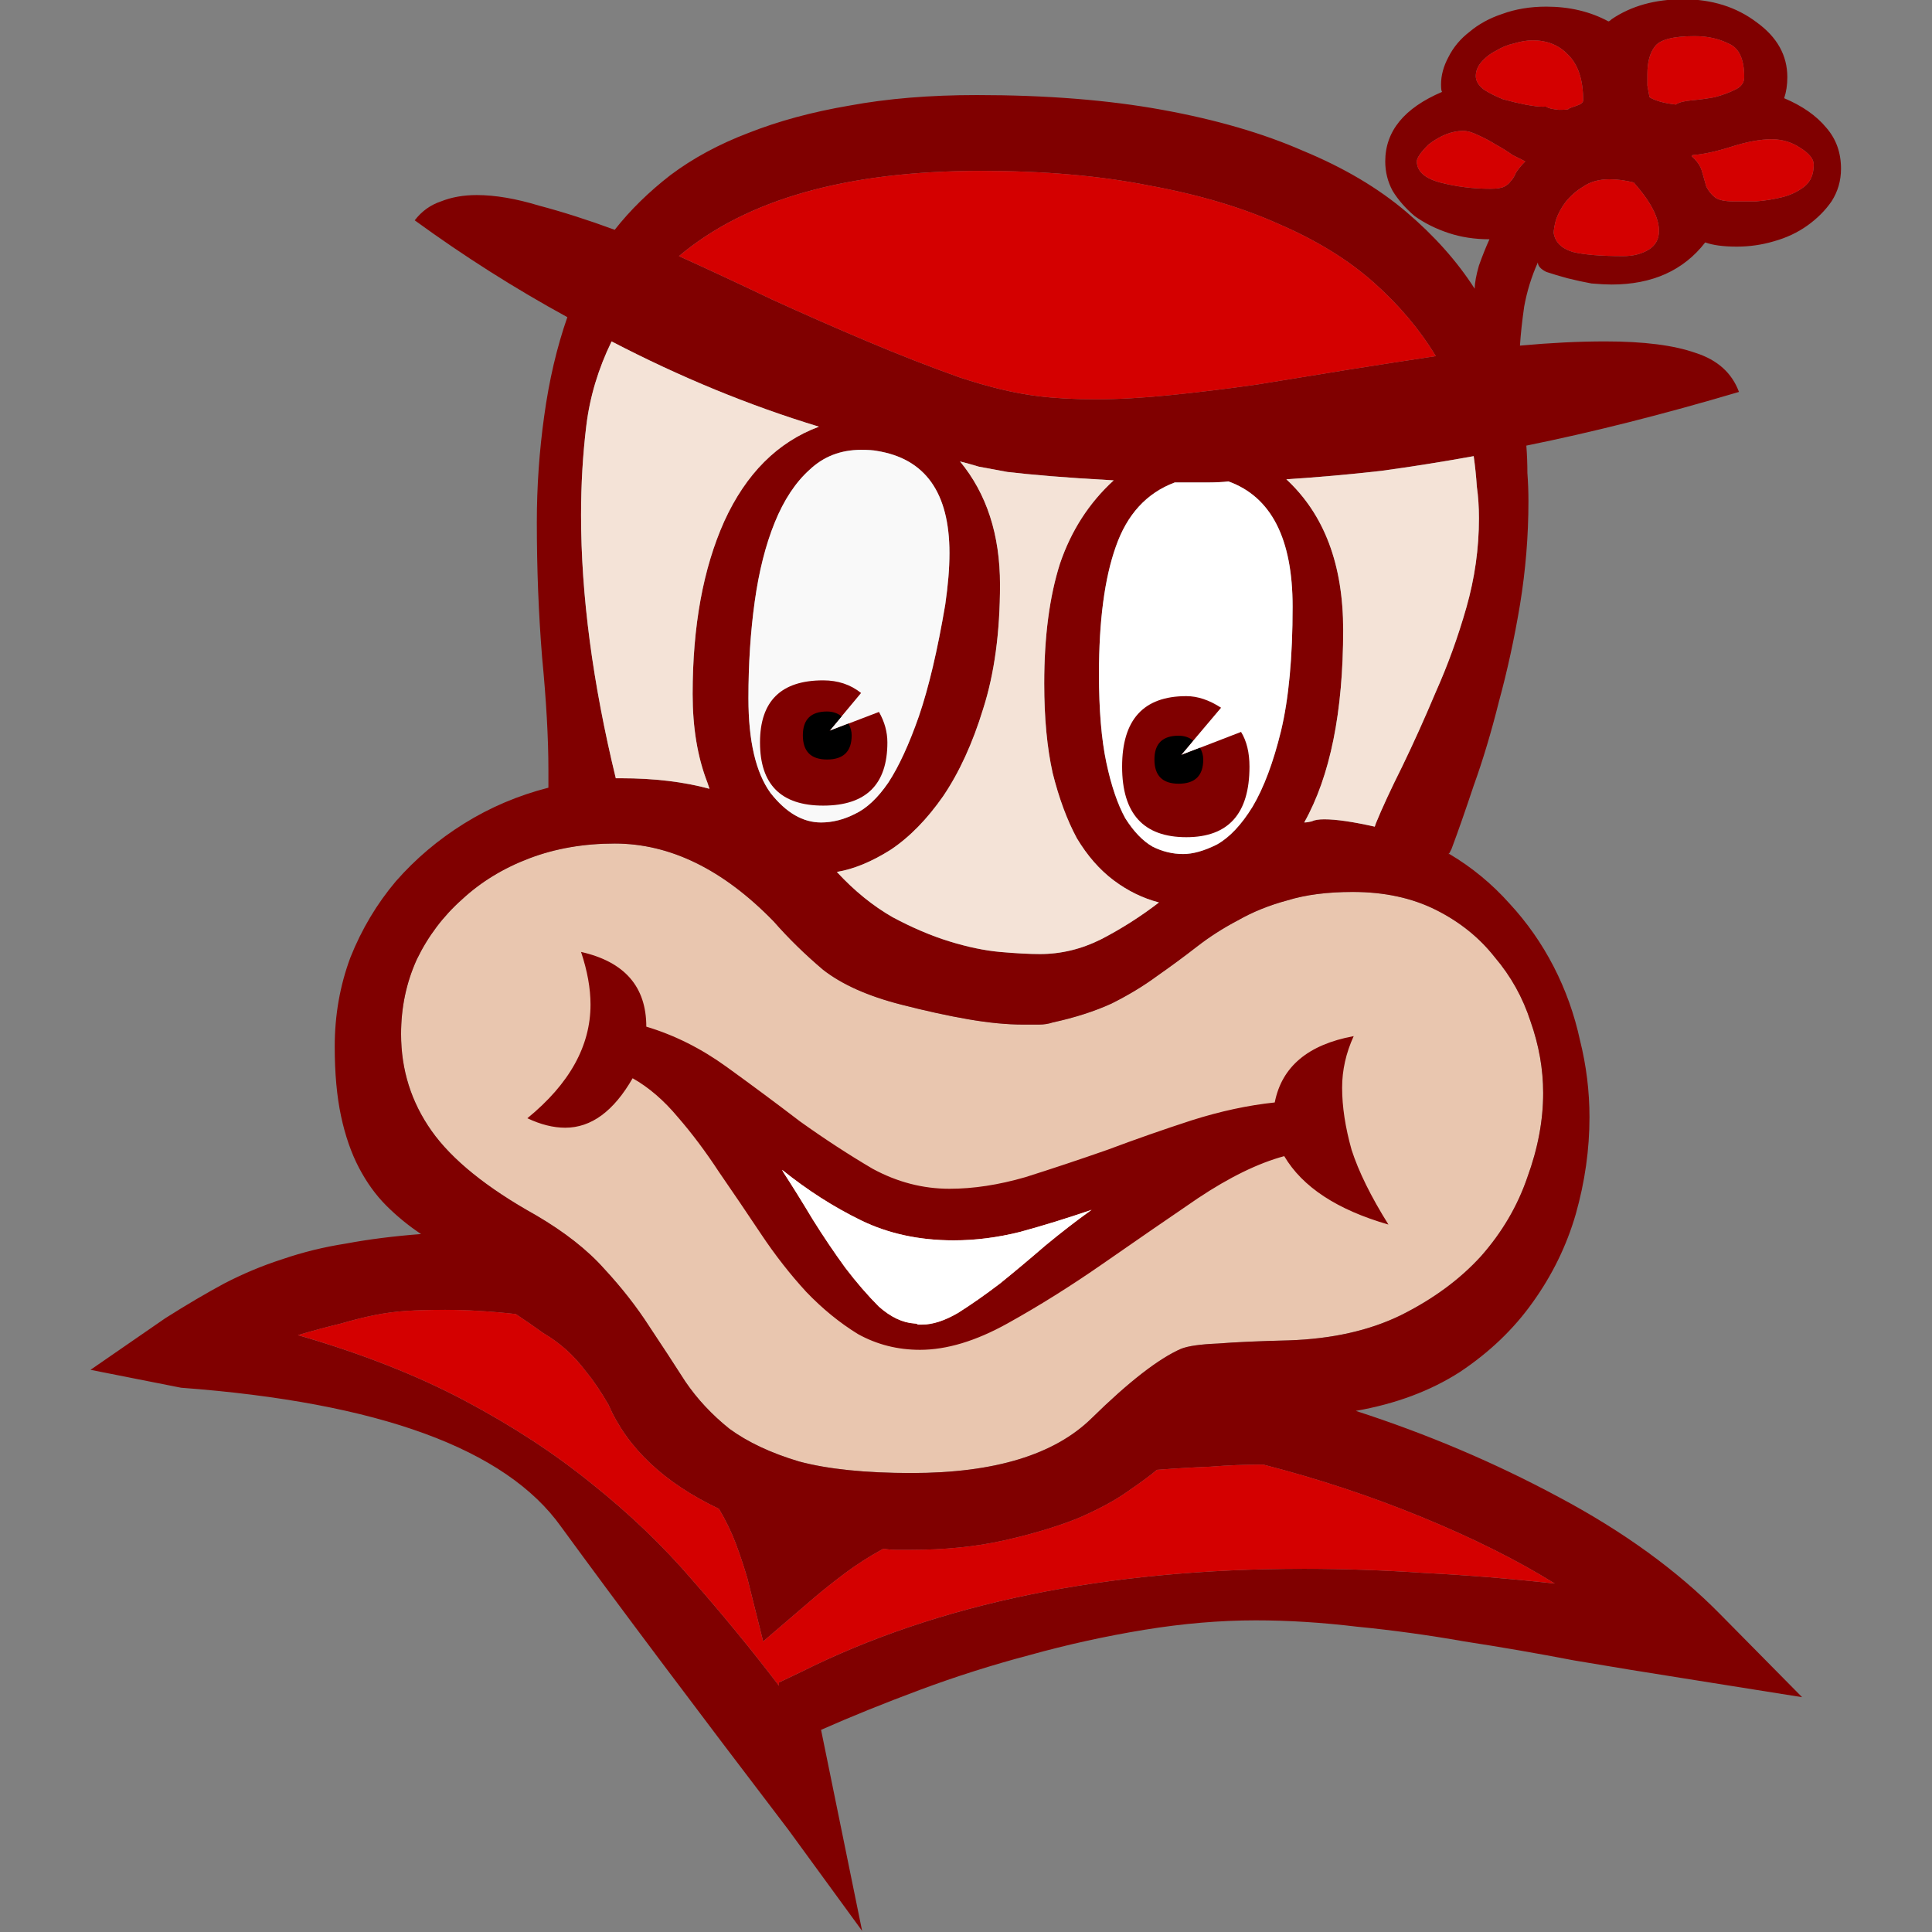 <?xml version="1.0" encoding="UTF-8" standalone="no"?>
<!-- Created with Inkscape (http://www.inkscape.org/) -->

<svg
   xmlns:dc="http://purl.org/dc/elements/1.1/"
   xmlns:cc="http://creativecommons.org/ns#"
   xmlns:rdf="http://www.w3.org/1999/02/22-rdf-syntax-ns#"
   xmlns:svg="http://www.w3.org/2000/svg"
   xmlns="http://www.w3.org/2000/svg"
   xmlns:sodipodi="http://sodipodi.sourceforge.net/DTD/sodipodi-0.dtd"
   xmlns:inkscape="http://www.inkscape.org/namespaces/inkscape"
   width="150"
   height="150"
   viewBox="0 0 150 150"
   version="1.1"
   id="svg8"
   inkscape:version="0.92.0 r15299"
   sodipodi:docname="004_stift_alphabilder_C.svg">
  <rect x="0" y="0" width="150" height="150" fill="#808080" stroke="none"/>
  <defs
     id="defs2" />
  <sodipodi:namedview
     id="base"
     pagecolor="#ffffff"
     bordercolor="#666666"
     borderopacity="1.0"
     inkscape:pageopacity="0.0"
     inkscape:pageshadow="2"
     inkscape:zoom="2.8284271"
     inkscape:cx="69.243659"
     inkscape:cy="89.192199"
     inkscape:document-units="px"
     inkscape:current-layer="layer1"
     showgrid="false"
     units="px"
     inkscape:showpageshadow="false"
     inkscape:pagecheckerboard="true"
     inkscape:window-width="1423"
     inkscape:window-height="973"
     inkscape:window-x="69"
     inkscape:window-y="3"
     inkscape:window-maximized="0" />
  <g
     inkscape:label="Ebene 1"
     inkscape:groupmode="layer"
     id="layer1"
     transform="translate(0,-257.312)">
    <g
       id="g5201"
       transform="matrix(1.043,0,0,1.043,-4.284,-15.925)"
       style="stroke-width:0.959">
      <path
         inkscape:connector-curvature="0"
         id="path5144"
         d="m 61.7,330.561 q -5.642,-5.798 -11.832,-5.798 -3.448,0 -6.347,1.097 -2.899,1.097 -5.015,3.056 -2.116,1.881 -3.369,4.466 -1.175,2.586 -1.175,5.563 0,3.996 2.272,7.209 2.272,3.213 7.757,6.269 3.213,1.881 5.093,3.996 1.959,2.116 3.369,4.31 1.41,2.116 2.664,4.075 1.332,1.959 3.291,3.526 2.037,1.489 5.172,2.429 3.213,0.862 8.384,0.862 9.246,0 13.399,-4.075 4.153,-4.075 6.66,-5.172 0.784,-0.313 2.743,-0.392 1.959,-0.157 5.25,-0.235 4.858,-0.157 8.384,-1.881 3.604,-1.802 5.955,-4.388 2.351,-2.664 3.448,-5.877 1.175,-3.213 1.175,-6.269 0,-2.664 -0.94,-5.328 -0.862,-2.664 -2.664,-4.78 -1.724,-2.194 -4.388,-3.526 -2.664,-1.332 -6.19,-1.332 -2.821,0 -4.858,0.627 -2.037,0.548 -3.683,1.489 -1.646,0.862 -3.056,1.959 -1.41,1.097 -2.978,2.194 -1.489,1.097 -3.369,2.037 -1.881,0.862 -4.388,1.41 -0.47,0.157 -1.019,0.157 -0.548,0 -1.175,0 -1.802,0 -4.075,-0.392 -2.272,-0.392 -5.015,-1.097 -3.683,-0.94 -5.798,-2.586 -2.037,-1.724 -3.683,-3.604 z"
         style="font-style:normal;font-variant:normal;font-weight:normal;font-stretch:normal;font-size:medium;line-height:0px;font-family:Alfabilder;-inkscape-font-specification:'Alfabilder, Normal';font-variant-ligatures:normal;font-variant-caps:normal;font-variant-numeric:normal;font-feature-settings:normal;text-align:start;letter-spacing:0px;word-spacing:0px;writing-mode:lr-tb;text-anchor:start;fill:#e9c6af;fill-opacity:1;stroke:none;stroke-width:0.959px;stroke-linecap:butt;stroke-linejoin:miter;stroke-opacity:1" />
      <path
         d="m 125.718,275.554 q -0.94,-0.235 -1.802,-0.235 -1.175,0 -1.959,0.548 -0.784,0.47 -1.332,1.175 -0.47,0.627 -0.705,1.332 -0.157,0.627 -0.157,0.94 0.157,1.019 1.41,1.41 1.254,0.313 3.761,0.313 1.097,0 1.881,-0.47 0.784,-0.47 0.784,-1.41 0,-1.489 -1.881,-3.604 z M 99.703,348.034 q -2.899,0.784 -6.425,3.134 -3.448,2.351 -7.052,4.858 -3.604,2.507 -7.131,4.466 -3.526,1.959 -6.504,1.959 -2.507,0 -4.623,-1.175 -2.037,-1.254 -3.84,-3.134 -1.802,-1.959 -3.369,-4.31 -1.567,-2.351 -3.134,-4.623 -1.489,-2.272 -3.056,-4.075 -1.567,-1.881 -3.369,-2.899 -2.116,3.683 -5.015,3.683 -1.332,0 -2.821,-0.705 4.701,-3.84 4.701,-8.463 0,-1.802 -0.705,-3.918 4.858,1.097 4.858,5.563 3.134,0.94 5.955,2.978 2.821,2.037 5.485,4.075 2.742,1.959 5.407,3.526 2.743,1.489 5.72,1.489 2.664,0 5.642,-0.862 2.978,-0.94 6.112,-2.037 3.134,-1.175 6.269,-2.194 3.213,-1.019 6.19,-1.332 0.784,-3.996 5.877,-4.937 -0.862,1.881 -0.862,3.84 0,2.116 0.705,4.623 0.784,2.429 2.743,5.563 -5.72,-1.646 -7.757,-5.093 z M 81.368,291.46 q 1.881,0.235 4.31,0.235 2.507,0 5.563,-0.313 3.134,-0.313 6.425,-0.784 3.369,-0.549 6.739,-1.097 3.448,-0.548 6.582,-1.019 -1.802,-2.978 -4.623,-5.485 -2.821,-2.507 -6.974,-4.31 -4.153,-1.881 -9.716,-2.899 -5.485,-1.097 -12.537,-1.097 -14.966,0 -22.489,6.347 3.291,1.489 6.895,3.213 3.604,1.646 7.131,3.134 3.526,1.489 6.817,2.664 3.291,1.097 5.877,1.41 z m 35.888,-3.761 q 1.724,-0.157 3.291,-0.235 1.567,-0.078 3.056,-0.078 4.31,0 6.739,0.862 2.429,0.784 3.213,2.899 -8.463,2.507 -15.828,3.996 0.078,1.019 0.078,2.037 0.078,1.019 0.078,2.116 0,3.84 -0.627,7.679 -0.627,3.761 -1.567,7.209 -0.862,3.448 -1.881,6.269 -0.94,2.821 -1.645,4.701 -0.157,0.313 -0.157,0.313 l -0.078,0.078 q 0.078,0 0.078,0 2.507,1.489 4.466,3.683 1.959,2.116 3.291,4.701 1.332,2.586 1.959,5.485 0.705,2.821 0.705,5.72 0,3.604 -1.019,7.209 -1.019,3.526 -3.213,6.582 -2.116,2.978 -5.407,5.172 -3.291,2.116 -7.757,2.899 7.992,2.586 15.123,6.425 7.209,3.84 11.989,8.698 l 6.112,6.19 -8.854,-1.41 q -3.996,-0.627 -8.149,-1.332 -4.075,-0.784 -8.149,-1.41 -3.996,-0.705 -7.992,-1.097 -3.918,-0.47 -7.522,-0.47 -3.996,0 -8.306,0.705 -4.31,0.705 -8.541,1.881 -4.153,1.097 -8.149,2.586 -3.996,1.489 -7.366,2.978 l 3.056,14.966 -5.485,-7.522 Q 52.218,384.314 45.871,375.616 39.681,366.919 17.584,365.273 l -6.739,-1.332 5.563,-3.84 q 2.351,-1.489 4.388,-2.586 2.116,-1.097 4.31,-1.802 2.272,-0.784 4.78,-1.175 2.507,-0.47 5.563,-0.705 -1.41,-0.94 -2.586,-2.116 -1.175,-1.175 -2.037,-2.821 -0.862,-1.645 -1.332,-3.84 -0.47,-2.194 -0.47,-5.172 0,-3.526 1.175,-6.66 1.254,-3.134 3.369,-5.642 2.194,-2.507 5.093,-4.31 2.899,-1.802 6.269,-2.664 v -1.332 q 0,-3.526 -0.47,-8.384 -0.392,-4.858 -0.392,-10.03 0,-3.996 0.548,-7.914 0.548,-3.996 1.724,-7.366 -5.877,-3.213 -11.362,-7.209 0.784,-1.019 1.959,-1.41 1.175,-0.47 2.664,-0.47 2.037,0 4.623,0.784 2.664,0.705 5.642,1.802 1.724,-2.194 4.153,-4.075 2.507,-1.881 5.798,-3.134 3.369,-1.332 7.522,-2.037 4.231,-0.784 9.481,-0.784 7.757,0 13.791,1.097 6.034,1.097 10.5,3.056 4.545,1.881 7.679,4.545 3.134,2.664 5.093,5.72 0,-0.627 0.313,-1.724 0.392,-1.097 0.784,-1.959 -1.646,0 -3.056,-0.47 -1.41,-0.47 -2.507,-1.254 -1.019,-0.862 -1.646,-1.881 -0.548,-1.019 -0.548,-2.194 0,-3.369 4.231,-5.172 -0.078,-0.078 -0.078,-0.548 0,-1.019 0.548,-2.037 0.548,-1.097 1.567,-1.881 1.019,-0.862 2.429,-1.332 1.489,-0.548 3.291,-0.548 2.586,0 4.623,1.097 0.078,0 0.235,-0.157 2.194,-1.489 5.328,-1.489 3.213,0 5.485,1.724 2.272,1.645 2.272,4.075 0,0.862 -0.235,1.567 2.037,0.862 3.134,2.194 1.097,1.254 1.097,3.056 0,1.332 -0.705,2.429 -0.705,1.019 -1.802,1.802 -1.097,0.784 -2.507,1.175 -1.332,0.392 -2.743,0.392 -1.489,0 -2.351,-0.313 -2.429,3.134 -6.974,3.134 -0.548,0 -1.489,-0.078 -0.862,-0.157 -1.802,-0.392 -0.862,-0.235 -1.567,-0.47 -0.627,-0.313 -0.627,-0.705 -0.705,1.567 -1.019,3.291 -0.235,1.645 -0.313,2.899 z m -3.448,8.228 q -3.448,0.627 -6.895,1.097 -3.448,0.392 -7.052,0.627 4.231,3.918 4.231,11.205 0,9.168 -2.899,14.339 0.235,0 0.549,-0.078 0.313,-0.157 0.94,-0.157 1.332,0 3.761,0.548 l 0.078,-0.235 q 0.705,-1.724 1.959,-4.231 1.254,-2.586 2.507,-5.563 1.332,-2.978 2.272,-6.269 0.94,-3.291 0.94,-6.66 0,-1.254 -0.157,-2.351 -0.078,-1.175 -0.235,-2.272 z m -18.257,1.881 q -0.627,0.078 -1.645,0.078 -1.019,0 -2.351,0 -3.134,1.175 -4.388,4.78 -1.254,3.526 -1.254,9.481 0,3.996 0.548,6.582 0.548,2.586 1.41,4.153 0.94,1.489 2.037,2.116 1.097,0.548 2.272,0.548 1.097,0 2.507,-0.705 1.41,-0.784 2.664,-2.821 1.254,-2.116 2.116,-5.642 0.862,-3.604 0.862,-9.246 0,-7.601 -4.78,-9.325 z m -8.541,-0.078 q -2.821,-0.157 -4.701,-0.313 -1.881,-0.157 -3.213,-0.313 -1.254,-0.235 -2.116,-0.392 -0.784,-0.235 -1.41,-0.392 2.978,3.604 2.978,9.168 0,5.328 -1.254,9.246 -1.175,3.84 -2.978,6.504 -1.802,2.586 -3.918,3.996 -2.116,1.332 -3.996,1.645 1.959,2.116 4.153,3.369 2.194,1.175 4.231,1.802 2.037,0.627 3.761,0.784 1.802,0.157 2.978,0.157 2.351,0 4.545,-1.097 2.272,-1.175 4.31,-2.743 -1.802,-0.47 -3.369,-1.646 -1.567,-1.175 -2.743,-3.134 -1.097,-2.037 -1.802,-4.858 -0.627,-2.821 -0.627,-6.66 0,-5.25 1.175,-8.933 1.254,-3.683 3.996,-6.19 z m -21.94,-3.996 q -7.757,-2.351 -15.436,-6.347 -1.489,3.056 -1.881,6.269 -0.392,3.213 -0.392,6.66 0,8.933 2.586,19.589 h 0.392 q 3.683,0 6.582,0.784 0,0 -0.157,-0.47 -1.097,-2.821 -1.097,-6.582 0,-7.601 2.351,-12.851 2.429,-5.328 7.052,-7.052 z m 27.347,20.06 q 1.254,0 2.586,0.862 l -2.978,3.526 4.466,-1.724 q 0.627,1.019 0.627,2.586 0,5.25 -4.701,5.25 -4.78,0 -4.78,-5.25 0,-5.25 4.78,-5.25 z m -27.033,-1.175 q 1.646,0 2.821,0.94 l -2.351,2.821 3.683,-1.41 q 0.627,1.097 0.627,2.272 0,4.701 -4.78,4.701 -4.701,0 -4.701,-4.701 0,-4.623 4.701,-4.623 z m 3.996,-17.082 q -0.392,-0.078 -1.175,-0.078 -2.272,0 -3.84,1.489 -1.567,1.41 -2.586,3.918 -1.019,2.507 -1.489,5.877 -0.47,3.369 -0.47,7.209 0,4.78 1.646,7.052 1.724,2.194 3.761,2.194 1.254,0 2.507,-0.627 1.332,-0.627 2.507,-2.351 1.175,-1.802 2.272,-4.937 1.097,-3.213 1.959,-8.306 0.157,-1.097 0.235,-2.037 0.078,-0.94 0.078,-1.802 0,-6.739 -5.407,-7.601 z m 20.843,75.85 q -0.627,0.548 -2.116,1.567 -1.41,1.019 -3.761,2.037 -2.351,0.94 -5.485,1.646 -3.134,0.705 -6.974,0.705 -0.47,0 -1.019,0 -0.47,0 -1.019,-0.078 -1.567,0.862 -2.821,1.802 -1.254,0.94 -2.272,1.802 l -3.84,3.291 -1.175,-4.701 q -0.392,-1.332 -0.862,-2.586 -0.47,-1.254 -1.254,-2.586 -6.112,-2.899 -8.228,-7.757 -0.862,-1.489 -1.645,-2.429 -0.705,-0.94 -1.489,-1.646 -0.784,-0.705 -1.724,-1.254 -0.862,-0.627 -2.037,-1.41 -1.41,-0.157 -2.743,-0.235 -1.254,-0.078 -2.507,-0.078 -1.645,0 -2.899,0.078 -1.175,0.078 -2.351,0.313 -1.175,0.235 -2.507,0.627 -1.332,0.313 -3.213,0.862 7.052,2.037 12.381,4.858 5.328,2.821 9.481,6.19 4.231,3.369 7.522,7.209 3.369,3.84 6.425,7.836 v -0.235 l 1.646,-0.784 q 15.358,-7.679 37.455,-7.679 4.388,0 9.011,0.313 4.623,0.235 9.638,0.784 -4.153,-2.586 -9.873,-4.937 -5.72,-2.351 -11.832,-3.918 -1.959,0 -3.918,0.157 -1.959,0.078 -3.996,0.235 z m -28.522,-40.824 q -5.642,-5.798 -11.832,-5.798 -3.448,0 -6.347,1.097 -2.899,1.097 -5.015,3.056 -2.116,1.881 -3.369,4.466 -1.175,2.586 -1.175,5.563 0,3.996 2.272,7.209 2.272,3.213 7.757,6.269 3.213,1.881 5.093,3.996 1.959,2.116 3.369,4.31 1.41,2.116 2.664,4.075 1.332,1.959 3.291,3.526 2.037,1.489 5.172,2.429 3.213,0.862 8.384,0.862 9.246,0 13.399,-4.075 4.153,-4.075 6.66,-5.172 0.784,-0.313 2.743,-0.392 1.959,-0.157 5.25,-0.235 4.858,-0.157 8.384,-1.881 3.604,-1.802 5.955,-4.388 2.351,-2.664 3.448,-5.877 1.175,-3.213 1.175,-6.269 0,-2.664 -0.94,-5.328 -0.862,-2.664 -2.664,-4.78 -1.724,-2.194 -4.388,-3.526 -2.664,-1.332 -6.19,-1.332 -2.821,0 -4.858,0.627 -2.037,0.548 -3.683,1.489 -1.646,0.862 -3.056,1.959 -1.41,1.097 -2.978,2.194 -1.489,1.097 -3.369,2.037 -1.881,0.862 -4.388,1.41 -0.47,0.157 -1.019,0.157 -0.548,0 -1.175,0 -1.802,0 -4.075,-0.392 -2.272,-0.392 -5.015,-1.097 -3.683,-0.94 -5.798,-2.586 -2.037,-1.724 -3.683,-3.604 z m 10.5,29.933 q 0.157,0 0.235,0.078 0.157,0 0.313,0 1.175,0 2.664,-0.862 1.489,-0.94 3.134,-2.194 1.646,-1.332 3.369,-2.821 1.802,-1.489 3.448,-2.664 -2.743,0.94 -5.328,1.645 -2.507,0.627 -4.937,0.627 -3.84,0 -6.895,-1.489 -3.056,-1.489 -5.877,-3.761 l 0.078,0.157 q 1.019,1.567 2.194,3.526 1.175,1.881 2.429,3.604 1.254,1.646 2.507,2.899 1.332,1.175 2.664,1.254 z M 119.214,269.912 q 0.157,0.157 0.94,0.235 0.784,0 0.705,-0.078 0.157,-0.078 0.627,-0.235 0.47,-0.157 0.47,-0.392 0,-2.272 -1.097,-3.369 -1.019,-1.097 -2.664,-1.097 -0.627,0 -1.41,0.235 -0.705,0.157 -1.332,0.548 -0.627,0.313 -1.097,0.862 -0.392,0.47 -0.392,1.019 0,0.548 0.627,1.019 0.627,0.392 1.41,0.705 0.862,0.235 1.645,0.392 0.862,0.157 1.254,0.157 z m -8.776,2.821 q -0.862,0.862 -0.862,1.254 0,1.097 1.724,1.567 1.802,0.47 3.761,0.47 0.705,0 1.019,-0.157 0.313,-0.157 0.47,-0.392 0.235,-0.235 0.392,-0.627 0.235,-0.392 0.705,-0.862 -0.313,-0.157 -0.94,-0.47 -0.548,-0.392 -1.254,-0.784 -0.627,-0.392 -1.332,-0.705 -0.627,-0.313 -1.097,-0.313 -1.254,0 -2.586,1.019 z m 16.455,-3.526 q 0.627,0.392 1.959,0.548 0.313,-0.235 1.175,-0.313 0.862,-0.078 1.724,-0.235 0.862,-0.235 1.489,-0.548 0.705,-0.313 0.705,-0.94 0,-2.037 -1.175,-2.507 -1.097,-0.549 -2.507,-0.549 -2.429,0 -2.978,0.784 -0.548,0.705 -0.548,2.037 0,0.392 0,0.862 0.078,0.47 0.157,0.862 z m 3.213,4.31 -0.078,0.078 q 0.627,0.548 0.784,1.175 0.157,0.548 0.313,1.097 0.235,0.47 0.627,0.784 0.392,0.313 1.41,0.313 0.627,0 1.646,0 1.019,-0.078 1.959,-0.313 0.94,-0.235 1.646,-0.784 0.705,-0.549 0.705,-1.646 0,-0.627 -1.019,-1.254 -0.94,-0.627 -2.116,-0.627 -1.254,0 -2.978,0.548 -1.724,0.548 -2.899,0.627 z"
         style="font-style:normal;font-variant:normal;font-weight:normal;font-stretch:normal;font-size:medium;line-height:0px;font-family:Alfabilder;-inkscape-font-specification:'Alfabilder, Normal';font-variant-ligatures:normal;font-variant-caps:normal;font-variant-numeric:normal;font-feature-settings:normal;text-align:start;letter-spacing:0px;word-spacing:0px;writing-mode:lr-tb;text-anchor:start;fill:#800000;fill-opacity:1;stroke:none;stroke-width:0.959px;stroke-linecap:butt;stroke-linejoin:miter;stroke-opacity:1"
         id="path4749"
         inkscape:connector-curvature="0" />
      <path
         inkscape:connector-curvature="0"
         id="path5164"
         d="m 81.368,291.46 q 1.881,0.235 4.31,0.235 2.507,0 5.563,-0.313 3.134,-0.313 6.425,-0.784 3.369,-0.549 6.739,-1.097 3.448,-0.548 6.582,-1.019 -1.802,-2.978 -4.623,-5.485 -2.821,-2.507 -6.974,-4.31 -4.153,-1.881 -9.716,-2.899 -5.485,-1.097 -12.537,-1.097 -14.966,0 -22.489,6.347 3.291,1.489 6.895,3.213 3.604,1.646 7.131,3.134 3.526,1.489 6.817,2.664 3.291,1.097 5.877,1.41 z"
         style="font-style:normal;font-variant:normal;font-weight:normal;font-stretch:normal;font-size:medium;line-height:0px;font-family:Alfabilder;-inkscape-font-specification:'Alfabilder, Normal';font-variant-ligatures:normal;font-variant-caps:normal;font-variant-numeric:normal;font-feature-settings:normal;text-align:start;letter-spacing:0px;word-spacing:0px;writing-mode:lr-tb;text-anchor:start;fill:#d40000;fill-opacity:1;stroke:none;stroke-width:0.959px;stroke-linecap:butt;stroke-linejoin:miter;stroke-opacity:1" />
      <path
         inkscape:connector-curvature="0"
         id="path5160"
         d="m 113.808,295.927 q -3.448,0.627 -6.895,1.097 -3.448,0.392 -7.052,0.627 4.231,3.918 4.231,11.205 0,9.168 -2.899,14.339 0.235,0 0.549,-0.078 0.313,-0.157 0.94,-0.157 1.332,0 3.761,0.548 l 0.078,-0.235 q 0.705,-1.724 1.959,-4.231 1.254,-2.586 2.507,-5.563 1.332,-2.978 2.272,-6.269 0.94,-3.291 0.94,-6.66 0,-1.254 -0.157,-2.351 -0.078,-1.175 -0.235,-2.272 z"
         style="font-style:normal;font-variant:normal;font-weight:normal;font-stretch:normal;font-size:medium;line-height:0px;font-family:Alfabilder;-inkscape-font-specification:'Alfabilder, Normal';font-variant-ligatures:normal;font-variant-caps:normal;font-variant-numeric:normal;font-feature-settings:normal;text-align:start;letter-spacing:0px;word-spacing:0px;writing-mode:lr-tb;text-anchor:start;fill:#f4e3d7;fill-opacity:1;stroke:none;stroke-width:0.959px;stroke-linecap:butt;stroke-linejoin:miter;stroke-opacity:1" />
      <path
         id="path5158"
         d="m 95.55,297.807 q -0.627,0.078 -1.645,0.078 -1.019,0 -2.351,0 -3.134,1.175 -4.388,4.78 -1.254,3.526 -1.254,9.481 0,3.996 0.548,6.582 0.548,2.586 1.41,4.153 0.94,1.489 2.037,2.116 1.097,0.548 2.272,0.548 1.097,0 2.507,-0.705 1.41,-0.784 2.664,-2.821 1.254,-2.116 2.116,-5.642 0.862,-3.604 0.862,-9.246 0,-7.601 -4.78,-9.325 z"
         style="font-style:normal;font-variant:normal;font-weight:normal;font-stretch:normal;font-size:medium;line-height:0px;font-family:Alfabilder;-inkscape-font-specification:'Alfabilder, Normal';font-variant-ligatures:normal;font-variant-caps:normal;font-variant-numeric:normal;font-feature-settings:normal;text-align:start;letter-spacing:0px;word-spacing:0px;writing-mode:lr-tb;text-anchor:start;fill:#ffffff;fill-opacity:1;stroke:none;stroke-width:0.959px;stroke-linecap:butt;stroke-linejoin:miter;stroke-opacity:1"
         inkscape:connector-curvature="0" />
      <path
         inkscape:connector-curvature="0"
         id="path5156"
         d="m 87.009,297.729 q -2.821,-0.157 -4.701,-0.313 -1.881,-0.157 -3.213,-0.313 -1.254,-0.235 -2.116,-0.392 -0.784,-0.235 -1.41,-0.392 2.978,3.604 2.978,9.168 0,5.328 -1.254,9.246 -1.175,3.84 -2.978,6.504 -1.802,2.586 -3.918,3.996 -2.116,1.332 -3.996,1.645 1.959,2.116 4.153,3.369 2.194,1.175 4.231,1.802 2.037,0.627 3.761,0.784 1.802,0.157 2.978,0.157 2.351,0 4.545,-1.097 2.272,-1.175 4.31,-2.743 -1.802,-0.47 -3.369,-1.646 -1.567,-1.175 -2.743,-3.134 -1.097,-2.037 -1.802,-4.858 -0.627,-2.821 -0.627,-6.66 0,-5.25 1.175,-8.933 1.254,-3.683 3.996,-6.19 z"
         style="font-style:normal;font-variant:normal;font-weight:normal;font-stretch:normal;font-size:medium;line-height:0px;font-family:Alfabilder;-inkscape-font-specification:'Alfabilder, Normal';font-variant-ligatures:normal;font-variant-caps:normal;font-variant-numeric:normal;font-feature-settings:normal;text-align:start;letter-spacing:0px;word-spacing:0px;writing-mode:lr-tb;text-anchor:start;fill:#f4e3d7;fill-opacity:1;stroke:none;stroke-width:0.959px;stroke-linecap:butt;stroke-linejoin:miter;stroke-opacity:1" />
      <path
         inkscape:connector-curvature="0"
         id="path5154"
         d="m 65.069,293.733 q -7.757,-2.351 -15.436,-6.347 -1.489,3.056 -1.881,6.269 -0.392,3.213 -0.392,6.66 0,8.933 2.586,19.589 h 0.392 q 3.683,0 6.582,0.784 0,0 -0.157,-0.47 -1.097,-2.821 -1.097,-6.582 0,-7.601 2.351,-12.851 2.429,-5.328 7.052,-7.052 z"
         style="font-style:normal;font-variant:normal;font-weight:normal;font-stretch:normal;font-size:medium;line-height:0px;font-family:Alfabilder;-inkscape-font-specification:'Alfabilder, Normal';font-variant-ligatures:normal;font-variant-caps:normal;font-variant-numeric:normal;font-feature-settings:normal;text-align:start;letter-spacing:0px;word-spacing:0px;writing-mode:lr-tb;text-anchor:start;fill:#f4e3d7;fill-opacity:1;stroke:none;stroke-width:0.959px;stroke-linecap:butt;stroke-linejoin:miter;stroke-opacity:1" />
      <path
         id="path5152"
         d="m 92.416,313.792 q 1.254,0 2.586,0.862 l -2.978,3.526 4.466,-1.724 q 0.627,1.019 0.627,2.586 0,5.25 -4.701,5.25 -4.78,0 -4.78,-5.25 0,-5.25 4.78,-5.25 z"
         style="font-style:normal;font-variant:normal;font-weight:normal;font-stretch:normal;font-size:medium;line-height:0px;font-family:Alfabilder;-inkscape-font-specification:'Alfabilder, Normal';font-variant-ligatures:normal;font-variant-caps:normal;font-variant-numeric:normal;font-feature-settings:normal;text-align:start;letter-spacing:0px;word-spacing:0px;writing-mode:lr-tb;text-anchor:start;fill:#800000;fill-opacity:1;stroke:none;stroke-width:0.959px;stroke-linecap:butt;stroke-linejoin:miter;stroke-opacity:1"
         inkscape:connector-curvature="0" />
      <path
         id="path5148"
         d="m 69.379,295.535 q -0.392,-0.078 -1.175,-0.078 -2.272,0 -3.84,1.489 -1.567,1.41 -2.586,3.918 -1.019,2.507 -1.489,5.877 -0.47,3.369 -0.47,7.209 0,4.78 1.646,7.052 1.724,2.194 3.761,2.194 1.254,0 2.507,-0.627 1.332,-0.627 2.507,-2.351 1.175,-1.802 2.272,-4.937 1.097,-3.213 1.959,-8.306 0.157,-1.097 0.235,-2.037 0.078,-0.94 0.078,-1.802 0,-6.739 -5.407,-7.601 z"
         style="font-style:normal;font-variant:normal;font-weight:normal;font-stretch:normal;font-size:medium;line-height:0px;font-family:Alfabilder;-inkscape-font-specification:'Alfabilder, Normal';font-variant-ligatures:normal;font-variant-caps:normal;font-variant-numeric:normal;font-feature-settings:normal;text-align:start;letter-spacing:0px;word-spacing:0px;writing-mode:lr-tb;text-anchor:start;fill:#f9f9f9;fill-opacity:1;stroke:none;stroke-width:0.959px;stroke-linecap:butt;stroke-linejoin:miter;stroke-opacity:1"
         inkscape:connector-curvature="0" />
      <path
         id="path5150"
         d="m 65.383,312.617 q 1.646,0 2.821,0.94 l -2.351,2.821 3.683,-1.41 q 0.627,1.097 0.627,2.272 0,4.701 -4.78,4.701 -4.701,0 -4.701,-4.701 0,-4.623 4.701,-4.623 z"
         style="font-style:normal;font-variant:normal;font-weight:normal;font-stretch:normal;font-size:medium;line-height:0px;font-family:Alfabilder;-inkscape-font-specification:'Alfabilder, Normal';font-variant-ligatures:normal;font-variant-caps:normal;font-variant-numeric:normal;font-feature-settings:normal;text-align:start;letter-spacing:0px;word-spacing:0px;writing-mode:lr-tb;text-anchor:start;fill:#800000;fill-opacity:1;stroke:none;stroke-width:0.959px;stroke-linecap:butt;stroke-linejoin:miter;stroke-opacity:1"
         inkscape:connector-curvature="0" />
      <path
         id="path5146"
         d="m 90.222,371.385 q -0.627,0.548 -2.116,1.567 -1.41,1.019 -3.761,2.037 -2.351,0.94 -5.485,1.646 -3.134,0.705 -6.974,0.705 -0.47,0 -1.019,0 -0.47,0 -1.019,-0.078 -1.567,0.862 -2.821,1.802 -1.254,0.94 -2.272,1.802 l -3.84,3.291 -1.175,-4.701 q -0.392,-1.332 -0.862,-2.586 -0.47,-1.254 -1.254,-2.586 -6.112,-2.899 -8.228,-7.757 -0.862,-1.489 -1.645,-2.429 -0.705,-0.94 -1.489,-1.646 -0.784,-0.705 -1.724,-1.254 -0.862,-0.627 -2.037,-1.41 -1.41,-0.157 -2.743,-0.235 -1.254,-0.078 -2.507,-0.078 -1.645,0 -2.899,0.078 -1.175,0.078 -2.351,0.313 -1.175,0.235 -2.507,0.627 -1.332,0.313 -3.213,0.862 7.052,2.037 12.381,4.858 5.328,2.821 9.481,6.19 4.231,3.369 7.522,7.209 3.369,3.84 6.425,7.836 v -0.235 l 1.646,-0.784 q 15.358,-7.679 37.455,-7.679 4.388,0 9.011,0.313 4.623,0.235 9.638,0.784 -4.153,-2.586 -9.873,-4.937 -5.72,-2.351 -11.832,-3.918 -1.959,0 -3.918,0.157 -1.959,0.078 -3.996,0.235 z"
         style="font-style:normal;font-variant:normal;font-weight:normal;font-stretch:normal;font-size:medium;line-height:0px;font-family:Alfabilder;-inkscape-font-specification:'Alfabilder, Normal';font-variant-ligatures:normal;font-variant-caps:normal;font-variant-numeric:normal;font-feature-settings:normal;text-align:start;letter-spacing:0px;word-spacing:0px;writing-mode:lr-tb;text-anchor:start;fill:#d40000;fill-opacity:1;stroke:none;stroke-width:0.959px;stroke-linecap:butt;stroke-linejoin:miter;stroke-opacity:1"
         inkscape:connector-curvature="0" />
      <path
         inkscape:connector-curvature="0"
         id="path5142"
         d="m 72.2,360.493 q 0.157,0 0.235,0.078 0.157,0 0.313,0 1.175,0 2.664,-0.862 1.489,-0.94 3.134,-2.194 1.646,-1.332 3.369,-2.821 1.802,-1.489 3.448,-2.664 -2.743,0.94 -5.328,1.645 -2.507,0.627 -4.937,0.627 -3.84,0 -6.895,-1.489 -3.056,-1.489 -5.877,-3.761 l 0.078,0.157 q 1.019,1.567 2.194,3.526 1.175,1.881 2.429,3.604 1.254,1.646 2.507,2.899 1.332,1.175 2.664,1.254 z"
         style="font-style:normal;font-variant:normal;font-weight:normal;font-stretch:normal;font-size:medium;line-height:0px;font-family:Alfabilder;-inkscape-font-specification:'Alfabilder, Normal';font-variant-ligatures:normal;font-variant-caps:normal;font-variant-numeric:normal;font-feature-settings:normal;text-align:start;letter-spacing:0px;word-spacing:0px;writing-mode:lr-tb;text-anchor:start;fill:#ffffff;fill-opacity:1;stroke:none;stroke-width:0.959px;stroke-linecap:butt;stroke-linejoin:miter;stroke-opacity:1" />
      <g
         style="fill:#d40000;stroke-width:0.959"
         transform="translate(-76.25,12.5)"
         id="g5175">
        <path
           style="font-style:normal;font-variant:normal;font-weight:normal;font-stretch:normal;font-size:medium;line-height:0px;font-family:Alfabilder;-inkscape-font-specification:'Alfabilder, Normal';font-variant-ligatures:normal;font-variant-caps:normal;font-variant-numeric:normal;font-feature-settings:normal;text-align:start;letter-spacing:0px;word-spacing:0px;writing-mode:lr-tb;text-anchor:start;fill:#d40000;fill-opacity:1;stroke:none;stroke-width:0.959px;stroke-linecap:butt;stroke-linejoin:miter;stroke-opacity:1"
           d="m 201.968,263.054 q -0.94,-0.235 -1.802,-0.235 -1.175,0 -1.959,0.548 -0.784,0.47 -1.332,1.175 -0.47,0.627 -0.705,1.332 -0.157,0.627 -0.157,0.94 0.157,1.019 1.41,1.41 1.254,0.313 3.761,0.313 1.097,0 1.881,-0.47 0.784,-0.47 0.784,-1.41 0,-1.489 -1.881,-3.604 z"
           id="path5168"
           inkscape:connector-curvature="0" />
        <path
           style="font-style:normal;font-variant:normal;font-weight:normal;font-stretch:normal;font-size:medium;line-height:0px;font-family:Alfabilder;-inkscape-font-specification:'Alfabilder, Normal';font-variant-ligatures:normal;font-variant-caps:normal;font-variant-numeric:normal;font-feature-settings:normal;text-align:start;letter-spacing:0px;word-spacing:0px;writing-mode:lr-tb;text-anchor:start;fill:#d40000;fill-opacity:1;stroke:none;stroke-width:0.959px;stroke-linecap:butt;stroke-linejoin:miter;stroke-opacity:1"
           d="m 195.464,257.412 q 0.157,0.157 0.94,0.235 0.784,0 0.705,-0.078 0.157,-0.078 0.627,-0.235 0.47,-0.157 0.47,-0.392 0,-2.272 -1.097,-3.369 -1.019,-1.097 -2.664,-1.097 -0.627,0 -1.41,0.235 -0.705,0.157 -1.332,0.548 -0.627,0.313 -1.097,0.862 -0.392,0.47 -0.392,1.019 0,0.548 0.627,1.019 0.627,0.392 1.41,0.705 0.862,0.235 1.645,0.392 0.862,0.157 1.254,0.157 z"
           id="path5140"
           inkscape:connector-curvature="0" />
        <path
           style="font-style:normal;font-variant:normal;font-weight:normal;font-stretch:normal;font-size:medium;line-height:0px;font-family:Alfabilder;-inkscape-font-specification:'Alfabilder, Normal';font-variant-ligatures:normal;font-variant-caps:normal;font-variant-numeric:normal;font-feature-settings:normal;text-align:start;letter-spacing:0px;word-spacing:0px;writing-mode:lr-tb;text-anchor:start;fill:#d40000;fill-opacity:1;stroke:none;stroke-width:0.959px;stroke-linecap:butt;stroke-linejoin:miter;stroke-opacity:1"
           d="m 186.688,260.233 q -0.862,0.862 -0.862,1.254 0,1.097 1.724,1.567 1.802,0.47 3.761,0.47 0.705,0 1.019,-0.157 0.313,-0.157 0.47,-0.392 0.235,-0.235 0.392,-0.627 0.235,-0.392 0.705,-0.862 -0.313,-0.157 -0.94,-0.47 -0.548,-0.392 -1.254,-0.784 -0.627,-0.392 -1.332,-0.705 -0.627,-0.313 -1.097,-0.313 -1.254,0 -2.586,1.019 z"
           id="path5138"
           inkscape:connector-curvature="0" />
        <path
           style="font-style:normal;font-variant:normal;font-weight:normal;font-stretch:normal;font-size:medium;line-height:0px;font-family:Alfabilder;-inkscape-font-specification:'Alfabilder, Normal';font-variant-ligatures:normal;font-variant-caps:normal;font-variant-numeric:normal;font-feature-settings:normal;text-align:start;letter-spacing:0px;word-spacing:0px;writing-mode:lr-tb;text-anchor:start;fill:#d40000;fill-opacity:1;stroke:none;stroke-width:0.959px;stroke-linecap:butt;stroke-linejoin:miter;stroke-opacity:1"
           d="m 203.144,256.707 q 0.627,0.392 1.959,0.548 0.313,-0.235 1.175,-0.313 0.862,-0.078 1.724,-0.235 0.862,-0.235 1.489,-0.548 0.705,-0.313 0.705,-0.94 0,-2.037 -1.175,-2.507 -1.097,-0.549 -2.507,-0.549 -2.429,0 -2.978,0.784 -0.548,0.705 -0.548,2.037 0,0.392 0,0.862 0.078,0.47 0.157,0.862 z"
           id="path5136"
           inkscape:connector-curvature="0" />
        <path
           style="font-style:normal;font-variant:normal;font-weight:normal;font-stretch:normal;font-size:medium;line-height:0px;font-family:Alfabilder;-inkscape-font-specification:'Alfabilder, Normal';font-variant-ligatures:normal;font-variant-caps:normal;font-variant-numeric:normal;font-feature-settings:normal;text-align:start;letter-spacing:0px;word-spacing:0px;writing-mode:lr-tb;text-anchor:start;fill:#d40000;fill-opacity:1;stroke:none;stroke-width:0.959px;stroke-linecap:butt;stroke-linejoin:miter;stroke-opacity:1"
           d="m 206.356,261.016 -0.078,0.078 q 0.627,0.548 0.784,1.175 0.157,0.548 0.313,1.097 0.235,0.47 0.627,0.784 0.392,0.313 1.41,0.313 0.627,0 1.646,0 1.019,-0.078 1.959,-0.313 0.94,-0.235 1.646,-0.784 0.705,-0.549 0.705,-1.646 0,-0.627 -1.019,-1.254 -0.94,-0.627 -2.116,-0.627 -1.254,0 -2.978,0.548 -1.724,0.548 -2.899,0.627 z"
           id="path5132"
           inkscape:connector-curvature="0" />
      </g>
      <path
         inkscape:connector-curvature="0"
         style="font-style:normal;font-variant:normal;font-weight:normal;font-stretch:normal;font-size:medium;line-height:0px;font-family:Alfabilder;-inkscape-font-specification:'Alfabilder, Normal';font-variant-ligatures:normal;font-variant-caps:normal;font-variant-numeric:normal;font-feature-settings:normal;text-align:start;letter-spacing:0px;word-spacing:0px;writing-mode:lr-tb;text-anchor:start;fill:#000000;fill-opacity:1;stroke:none;stroke-width:0.959px;stroke-linecap:butt;stroke-linejoin:miter;stroke-opacity:1"
         d="m 65.673,314.936 q 0.631,0 1.081,0.36 l -0.901,1.081 1.412,-0.541 q 0.24,0.421 0.24,0.871 0,1.802 -1.832,1.802 -1.802,0 -1.802,-1.802 0,-1.772 1.802,-1.772 z"
         id="path5177" />
      <path
         id="path5179"
         d="m 91.844,316.738 q 0.631,0 1.081,0.36 l -0.901,1.081 1.412,-0.541 q 0.24,0.421 0.24,0.871 0,1.802 -1.832,1.802 -1.802,0 -1.802,-1.802 0,-1.772 1.802,-1.772 z"
         style="font-style:normal;font-variant:normal;font-weight:normal;font-stretch:normal;font-size:medium;line-height:0px;font-family:Alfabilder;-inkscape-font-specification:'Alfabilder, Normal';font-variant-ligatures:normal;font-variant-caps:normal;font-variant-numeric:normal;font-feature-settings:normal;text-align:start;letter-spacing:0px;word-spacing:0px;writing-mode:lr-tb;text-anchor:start;fill:#000000;fill-opacity:1;stroke:none;stroke-width:0.959px;stroke-linecap:butt;stroke-linejoin:miter;stroke-opacity:1"
         inkscape:connector-curvature="0" />
    </g>
  </g>
</svg>
